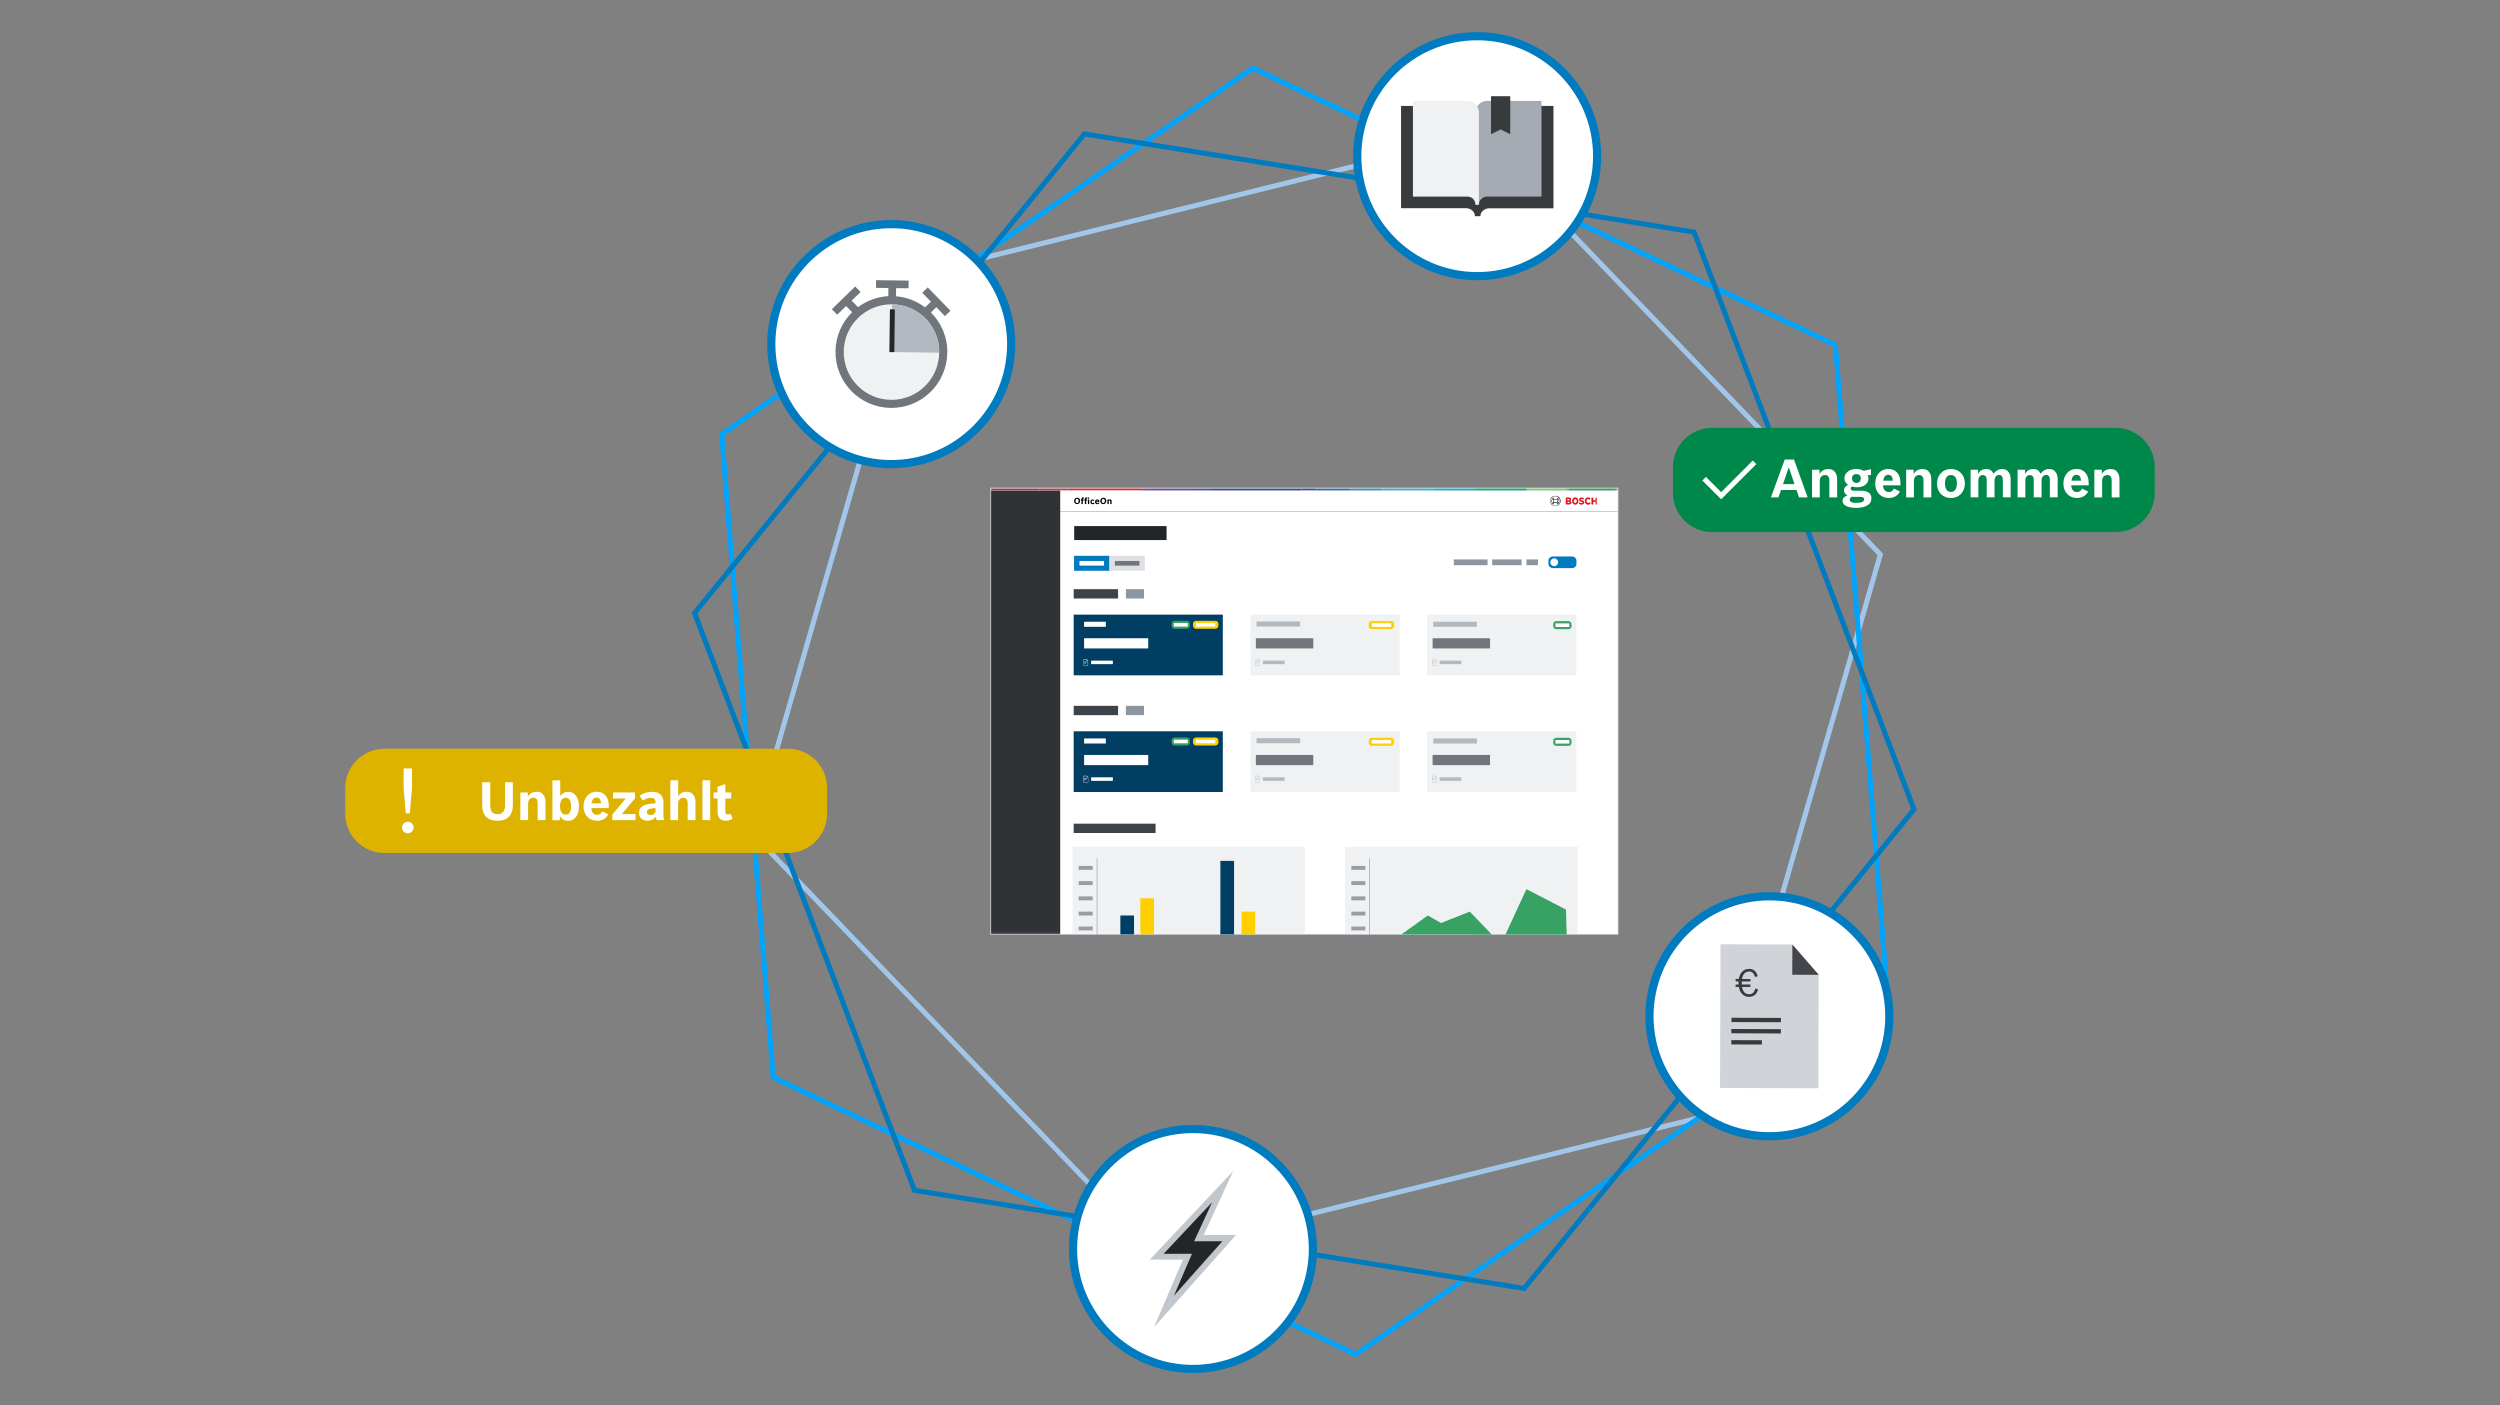 <?xml version="1.0" encoding="UTF-8"?><svg id="Ebene_1" xmlns="http://www.w3.org/2000/svg" xmlns:xlink="http://www.w3.org/1999/xlink" viewBox="0 0 991 557"><rect x="0" y="0" width="991" height="557" fill="#808080" stroke="none"/><defs><style>.cls-1{fill:#24397e;}.cls-2{fill:url(#Unbenannter_Verlauf_25-3);}.cls-3{fill:#71767c;}.cls-4{fill:#878e95;}.cls-5{fill:url(#Unbenannter_Verlauf_20);}.cls-6{fill:url(#Unbenannter_Verlauf_8);}.cls-7{fill:#deb300;}.cls-8{fill:url(#Unbenannter_Verlauf_25-7);}.cls-9{fill:url(#Unbenannter_Verlauf_25-11);}.cls-10{fill:#3d434a;}.cls-11{mask:url(#mask-1);}.cls-12{fill:#8c96a0;}.cls-13{fill:#43464a;}.cls-14{fill:url(#Unbenannter_Verlauf_25-4);}.cls-15{fill:url(#Unbenannter_Verlauf_25-13);}.cls-16{fill:url(#Unbenannter_Verlauf_26);}.cls-17{fill:url(#Unbenannter_Verlauf_25-6);}.cls-18{fill:#932433;}.cls-19{fill:#fff;}.cls-20{mask:url(#mask);}.cls-21{fill:url(#Unbenannter_Verlauf_25-2);}.cls-22{fill:#003e64;}.cls-23{fill:url(#Unbenannter_Verlauf_12);}.cls-24{fill:url(#Unbenannter_Verlauf_10-2);}.cls-25,.cls-26,.cls-27,.cls-28,.cls-29,.cls-30{fill:none;}.cls-31{fill:url(#Unbenannter_Verlauf_6);}.cls-32{mask:url(#mask-2);}.cls-33{fill:#c1c7cc;}.cls-34{fill:#232628;}.cls-35{fill:url(#Unbenannter_Verlauf_10);}.cls-36{fill:url(#Unbenannter_Verlauf_25-5);}.cls-37{fill:#ad191b;}.cls-38{fill:#007bc0;}.cls-39{fill:url(#Unbenannter_Verlauf_25-10);}.cls-40{fill:#dee0e3;}.cls-41{fill:#383b3e;}.cls-42{fill:url(#Unbenannter_Verlauf_25-9);}.cls-26{stroke:#007bc0;}.cls-26,.cls-27,.cls-28,.cls-29,.cls-30{stroke-miterlimit:10;}.cls-26,.cls-27,.cls-30{stroke-width:2px;}.cls-43{fill:#eff1f2;}.cls-44{fill:url(#Unbenannter_Verlauf_25-12);}.cls-45{fill:url(#Unbenannter_Verlauf_25-8);}.cls-27{stroke:#a1c6ea;}.cls-46{fill:url(#Unbenannter_Verlauf_24);}.cls-47{fill:url(#Unbenannter_Verlauf_22);}.cls-48{fill:url(#Unbenannter_Verlauf_14);}.cls-49{fill:#a4abb3;}.cls-28{stroke:#979ea4;}.cls-28,.cls-29{stroke-width:.25px;}.cls-29{stroke:#c1c7cc;}.cls-50{fill:url(#Unbenannter_Verlauf_4);}.cls-51{fill:#d0d4d8;}.cls-52{fill:#b2b9c0;}.cls-53{fill:#ffcf00;}.cls-54{fill:#b1263a;}.cls-30{stroke:#00a4fd;}.cls-55{fill:#00884a;}.cls-56{fill:#303235;}.cls-57{fill:url(#Unbenannter_Verlauf_18);}.cls-58{fill:#37a264;}.cls-59{fill:#e2151b;fill-rule:evenodd;}.cls-60{clip-path:url(#clippath);}.cls-61{fill:url(#Unbenannter_Verlauf_25);}.cls-62{fill:url(#Unbenannter_Verlauf_16);}.cls-63{fill:#d5131d;}.cls-64{fill:#979ea4;}</style><clipPath id="clippath"><rect class="cls-25" x="136.86" y="12.73" width="717.29" height="531.54"/></clipPath><mask id="mask" x="392.63" y="193.42" width="248.78" height="177.01" maskUnits="userSpaceOnUse"><g id="mask0_1641_13791"><path class="cls-19" d="M641.41,193.42h-248.78v176.95h248.78v-176.95Z"/></g></mask><mask id="mask-1" x="614.46" y="196.52" width="18.67" height="4.17" maskUnits="userSpaceOnUse"><g id="mask1_1641_13791"><path class="cls-19" d="M633.11,196.54h-18.65v4.15h18.65v-4.15Z"/></g></mask><mask id="mask-2" x="392.63" y="193.42" width="248.78" height="1.06" maskUnits="userSpaceOnUse"><g id="mask2_1641_13791"><path class="cls-19" d="M641.41,193.42h-248.78v1.04h248.78v-1.04Z"/></g></mask><linearGradient id="Unbenannter_Verlauf_25" x1="-145.59" y1="-1223.36" x2="103.98" y2="-1223.36" gradientTransform="translate(538.01 -1029.16) scale(1 -1)" gradientUnits="userSpaceOnUse"><stop offset="0" stop-color="#932433"/><stop offset=".04" stop-color="#911917"/><stop offset=".08" stop-color="#b1263a"/><stop offset=".12" stop-color="#ad191b"/><stop offset=".13" stop-color="#af191b"/><stop offset=".15" stop-color="#ca151c"/><stop offset=".17" stop-color="#d5131d"/><stop offset=".18" stop-color="#c31d30"/><stop offset=".21" stop-color="#883580"/><stop offset=".24" stop-color="#853580"/><stop offset=".26" stop-color="#6d378b"/><stop offset=".29" stop-color="#3b418e"/><stop offset=".32" stop-color="#203c78"/><stop offset=".42" stop-color="#2f2c6e"/><stop offset=".49" stop-color="#24397e"/><stop offset=".56" stop-color="#1b63a2"/><stop offset=".59" stop-color="#3480ac"/><stop offset=".63" stop-color="#51a2bc"/><stop offset=".66" stop-color="#5caebf"/><stop offset=".67" stop-color="#55acbe"/><stop offset=".69" stop-color="#47a6bb"/><stop offset=".71" stop-color="#269bb5"/><stop offset=".74" stop-color="#0189ae"/><stop offset=".83" stop-color="#009772"/><stop offset=".89" stop-color="#00a04b"/><stop offset="1" stop-color="#00927e"/></linearGradient><linearGradient id="Unbenannter_Verlauf_10" x1="-74.45" y1="-1223.36" x2="-105.21" y2="-1223.36" gradientTransform="translate(538.01 -1029.16) scale(1 -1)" gradientUnits="userSpaceOnUse"><stop offset="0" stop-color="#883580"/><stop offset=".34" stop-color="#883580"/><stop offset=".72" stop-color="#8c2c59"/><stop offset="1" stop-color="#8f2641"/></linearGradient><linearGradient id="Unbenannter_Verlauf_25-2" x1="-145.4" y1="-1223.09" x2="103.4" y2="-1223.09" xlink:href="#Unbenannter_Verlauf_25"/><linearGradient id="Unbenannter_Verlauf_4" x1="-19.29" y1="-1153.4" x2="-38.74" y2="-1244.58" gradientTransform="translate(538.01 -1029.16) scale(1 -1)" gradientUnits="userSpaceOnUse"><stop offset="0" stop-color="#2f2c6e"/><stop offset=".24" stop-color="#2f2c6e"/><stop offset=".45" stop-color="#28316f"/><stop offset=".7" stop-color="#213a78"/><stop offset=".96" stop-color="#09478c"/><stop offset="1" stop-color="#004991"/></linearGradient><linearGradient id="Unbenannter_Verlauf_25-3" x1="-145.4" y1="-1223.1" x2="103.4" y2="-1223.1" xlink:href="#Unbenannter_Verlauf_25"/><linearGradient id="Unbenannter_Verlauf_6" x1="-85.16" y1="-1223.1" x2="-58.04" y2="-1223.1" gradientTransform="translate(538.01 -1029.16) scale(1 -1)" gradientUnits="userSpaceOnUse"><stop offset="0" stop-color="#6d378b"/><stop offset="1" stop-color="#3b418e"/></linearGradient><linearGradient id="Unbenannter_Verlauf_25-4" x1="-145.4" y1="-1223.1" x2="103.4" y2="-1223.1" xlink:href="#Unbenannter_Verlauf_25"/><linearGradient id="Unbenannter_Verlauf_8" x1="-37.74" y1="-1223.1" x2="-74.48" y2="-1223.1" gradientTransform="translate(538.01 -1029.16) scale(1 -1)" gradientUnits="userSpaceOnUse"><stop offset="0" stop-color="#203c78"/><stop offset=".22" stop-color="#203c78"/><stop offset=".47" stop-color="#233a7c"/><stop offset=".74" stop-color="#3e3982"/><stop offset="1" stop-color="#5c3986"/></linearGradient><linearGradient id="Unbenannter_Verlauf_25-5" x1="-145.59" y1="-1222.83" x2="103.95" y2="-1222.83" xlink:href="#Unbenannter_Verlauf_25"/><linearGradient id="Unbenannter_Verlauf_10-2" x1="-73.08" y1="-1222.83" x2="-106.35" y2="-1222.83" xlink:href="#Unbenannter_Verlauf_10"/><linearGradient id="Unbenannter_Verlauf_25-6" x1="-145.4" y1="-1223.09" x2="103.4" y2="-1223.09" xlink:href="#Unbenannter_Verlauf_25"/><linearGradient id="Unbenannter_Verlauf_12" x1="74.89" y1="-1152.77" x2="74.89" y2="-1293.44" gradientTransform="translate(538.01 -1029.16) scale(1 -1)" gradientUnits="userSpaceOnUse"><stop offset="0" stop-color="#94bd53"/><stop offset=".3" stop-color="#8bbc66"/><stop offset=".67" stop-color="#84bb73"/><stop offset="1" stop-color="#82bb78"/></linearGradient><linearGradient id="Unbenannter_Verlauf_25-7" x1="-145.4" y1="-1223.09" x2="103.4" y2="-1223.09" xlink:href="#Unbenannter_Verlauf_25"/><linearGradient id="Unbenannter_Verlauf_14" x1="33.1" y1="-1156.18" x2="79.55" y2="-1287.99" gradientTransform="translate(538.01 -1029.16) scale(1 -1)" gradientUnits="userSpaceOnUse"><stop offset="0" stop-color="#00a04b"/><stop offset=".27" stop-color="#009f52"/><stop offset=".64" stop-color="#009865"/><stop offset="1" stop-color="#00927e"/></linearGradient><linearGradient id="Unbenannter_Verlauf_25-8" x1="-145.4" y1="-1223.09" x2="103.4" y2="-1223.09" xlink:href="#Unbenannter_Verlauf_25"/><linearGradient id="Unbenannter_Verlauf_16" x1="93.56" y1="-1152.77" x2="93.56" y2="-1293.44" gradientTransform="translate(538.01 -1029.16) scale(1 -1)" gradientUnits="userSpaceOnUse"><stop offset="0" stop-color="#679d5e"/><stop offset=".15" stop-color="#4d9551"/><stop offset=".31" stop-color="#378f46"/><stop offset=".49" stop-color="#2a8a3f"/><stop offset=".69" stop-color="#21893a"/><stop offset="1" stop-color="#1c883a"/></linearGradient><linearGradient id="Unbenannter_Verlauf_25-9" x1="-145.4" y1="-1223.09" x2="103.4" y2="-1223.09" xlink:href="#Unbenannter_Verlauf_25"/><linearGradient id="Unbenannter_Verlauf_18" x1="38.36" y1="-1152.77" x2="38.36" y2="-1293.44" gradientTransform="translate(538.01 -1029.16) scale(1 -1)" gradientUnits="userSpaceOnUse"><stop offset="0" stop-color="#01b3dc"/><stop offset=".28" stop-color="#00add6"/><stop offset=".67" stop-color="#009cc1"/><stop offset="1" stop-color="#0189ae"/></linearGradient><linearGradient id="Unbenannter_Verlauf_25-10" x1="-145.4" y1="-1223.09" x2="103.4" y2="-1223.09" xlink:href="#Unbenannter_Verlauf_25"/><linearGradient id="Unbenannter_Verlauf_20" x1="85.43" y1="-1220.09" x2="109.02" y2="-1188.57" gradientTransform="translate(538.01 -1029.16) scale(1 -1)" gradientUnits="userSpaceOnUse"><stop offset="0" stop-color="#5fb06d"/><stop offset="1" stop-color="#84b656"/></linearGradient><linearGradient id="Unbenannter_Verlauf_25-11" x1="-145.4" y1="-1223.09" x2="103.4" y2="-1223.09" xlink:href="#Unbenannter_Verlauf_25"/><linearGradient id="Unbenannter_Verlauf_22" x1="-3.37" y1="-1158.18" x2="43.86" y2="-1290.34" gradientTransform="translate(538.01 -1029.16) scale(1 -1)" gradientUnits="userSpaceOnUse"><stop offset="0" stop-color="#0097d1"/><stop offset=".22" stop-color="#009ccd"/><stop offset=".65" stop-color="#3aa6c8"/><stop offset="1" stop-color="#5caebf"/></linearGradient><linearGradient id="Unbenannter_Verlauf_25-12" x1="-145.4" y1="-1223.09" x2="103.4" y2="-1223.09" xlink:href="#Unbenannter_Verlauf_25"/><linearGradient id="Unbenannter_Verlauf_24" x1="-9.44" y1="-1152.77" x2="-9.44" y2="-1293.44" gradientTransform="translate(538.01 -1029.16) scale(1 -1)" gradientUnits="userSpaceOnUse"><stop offset="0" stop-color="#13448a"/><stop offset=".4" stop-color="#23559d"/><stop offset="1" stop-color="#307cba"/></linearGradient><linearGradient id="Unbenannter_Verlauf_25-13" x1="-145.4" y1="-1223.09" x2="103.4" y2="-1223.09" xlink:href="#Unbenannter_Verlauf_25"/><linearGradient id="Unbenannter_Verlauf_26" x1="3.44" y1="-1293.44" x2="3.44" y2="-1152.77" gradientTransform="translate(538.01 -1029.16) scale(1 -1)" gradientUnits="userSpaceOnUse"><stop offset="0" stop-color="#3c98c7"/><stop offset="1" stop-color="#1b63a2"/></linearGradient></defs><rect class="cls-25" width="991" height="557"/><g class="cls-60"><path class="cls-19" d="M641.41,193.42h-248.78v176.95h248.78v-176.95Z"/><g class="cls-20"><path class="cls-19" d="M641.41,194.46h-210.08v8.47h210.08v-8.47Z"/><path class="cls-19" d="M641.41,194.46h-210.08v8.47h210.08v-8.47Z"/><path d="M426.97,197.3c-.7,0-1.21.53-1.21,1.27s.49,1.27,1.19,1.27,1.21-.53,1.21-1.29-.49-1.27-1.2-1.27v.02ZM426.96,197.76c.4,0,.62.3.62.83s-.23.82-.62.82-.63-.3-.63-.83.23-.83.61-.83l.02.02ZM428.45,198v.42h.25v1.4h.53v-1.4h.38v-.42h-.38v-.19c0-.13.07-.21.19-.21.06,0,.11,0,.19.06l.13-.38c-.13-.08-.25-.11-.42-.11-.4,0-.63.23-.63.64v.21h-.25v-.02ZM431.5,197.15c-.17,0-.3.13-.3.28s.13.28.3.28.3-.13.3-.28-.13-.28-.3-.28ZM429.8,198v.42h.25v1.4h.53v-1.4h.38v-.42h-.38v-.19c0-.13.08-.21.19-.21.06,0,.11,0,.19.06l.13-.38c-.13-.08-.25-.11-.42-.11-.4,0-.63.23-.63.64v.21h-.25v-.02ZM431.24,198v1.8h.53v-1.8h-.53ZM433.44,199.2c-.06.17-.15.25-.32.25-.25,0-.38-.19-.38-.53s.13-.53.38-.53c.15,0,.23.08.29.21l.44-.25c-.17-.25-.4-.38-.74-.38-.53,0-.89.4-.89.97s.36.93.93.93c.38,0,.63-.15.76-.45l-.44-.21h-.02ZM435.39,199.27c-.06.13-.21.19-.36.19-.25,0-.42-.13-.44-.42h1.23v-.13c0-.59-.32-.95-.85-.95s-.91.4-.91.97.38.93.93.93c.44,0,.64-.13.8-.42l-.42-.15.02-.02ZM434.61,198.73c.06-.25.15-.38.36-.38s.3.11.34.38h-.7ZM437.36,197.3c-.7,0-1.21.53-1.21,1.27s.49,1.27,1.19,1.27,1.21-.53,1.21-1.29-.49-1.27-1.19-1.27v.02ZM437.34,197.76c.4,0,.63.3.63.83s-.23.82-.63.82-.62-.3-.62-.83.23-.83.61-.83l.02.02ZM438.99,198v1.8h.53v-1.06c0-.25.11-.38.32-.38.19,0,.27.11.27.34v1.1h.53v-1.18c0-.44-.21-.68-.57-.68-.25,0-.44.11-.57.32v-.28h-.53l.02.02Z"/><g class="cls-11"><path d="M616.53,196.52c-.42,0-.82.11-1.16.34-.34.23-.61.55-.76.93-.15.38-.19.8-.11,1.19.07.4.28.78.57,1.06.28.28.66.49,1.06.57.4.08.82.04,1.19-.11.38-.15.7-.42.93-.76.23-.34.36-.74.36-1.16,0-.55-.23-1.08-.61-1.46-.4-.4-.91-.61-1.48-.61ZM616.53,200.49c-.38,0-.74-.11-1.04-.32-.3-.21-.55-.49-.7-.85-.13-.34-.17-.72-.11-1.08.08-.36.25-.7.51-.97.27-.27.61-.44.97-.51.36-.08.74-.04,1.08.11.34.15.64.38.85.7.21.3.32.68.32,1.04,0,.49-.19.99-.55,1.33-.36.36-.83.55-1.33.55Z"/><path d="M617.41,197.3h-.13v.72h-1.42v-.72h-.15c-.21.13-.4.34-.51.57-.11.23-.19.47-.19.74s.06.51.19.74c.11.23.3.42.51.57h.15v-.7h1.42v.72h.13c.21-.13.4-.34.51-.57.11-.23.19-.47.19-.74s-.06-.51-.19-.74c-.11-.23-.3-.42-.51-.57v-.02ZM615.64,199.61c-.13-.11-.25-.27-.32-.42-.08-.15-.11-.34-.13-.51,0-.17,0-.36.08-.53.06-.17.15-.32.27-.45.04-.04.07-.08.11-.11v2.03ZM617.27,198.99h-1.42v-.78h1.42v.78ZM617.46,199.61v-2.03c.13.11.25.27.32.42.08.17.11.34.13.51,0,.17,0,.36-.08.53-.06.17-.15.32-.27.45-.04.04-.06.08-.09.09l-.02.02Z"/><path class="cls-59" d="M622.44,198.55c.11-.04.21-.11.29-.23.07-.09.09-.23.09-.34,0-.51-.36-.76-.85-.76h-1.29v2.75h1.4c.44,0,.85-.3.85-.76,0-.55-.49-.66-.49-.66ZM621.36,197.81h.59s.06.02.07.06c.02.02.04.04.06.08,0,.04.02.06.02.09v.04s-.04.13-.08.17c-.06.04-.11.08-.19.08h-.51v-.51h.04ZM621.87,199.41h-.49v-.53h.49c.25,0,.36.11.36.27,0,.21-.15.27-.34.27h-.02Z"/><path class="cls-59" d="M624.43,197.17c-.8,0-1.25.63-1.25,1.44s.47,1.44,1.25,1.44,1.25-.63,1.25-1.44-.45-1.44-1.25-1.44ZM624.43,199.39c-.38,0-.59-.34-.59-.78s.19-.78.59-.78.59.34.59.78-.19.78-.59.78Z"/><path class="cls-59" d="M627.15,198.33h-.09c-.23-.08-.42-.13-.42-.3,0-.19.17-.25.34-.25.11,0,.21.02.3.08.09.04.19.11.25.19l.44-.42c-.19-.23-.51-.44-1.01-.44-.57,0-1.02.32-1.02.85,0,.49.36.74.78.82h.09c.36.09.49.15.49.32s-.15.27-.38.27c-.27,0-.51-.11-.7-.36l-.44.44c.25.28.55.51,1.14.51.51,0,1.06-.28,1.06-.89s-.47-.74-.85-.83l.02.02Z"/><path class="cls-59" d="M629.53,199.39c-.3,0-.63-.25-.63-.8,0-.49.29-.76.61-.76.25,0,.38.11.49.3l.55-.36c-.27-.42-.61-.59-1.06-.59-.83,0-1.27.64-1.27,1.42,0,.82.49,1.46,1.27,1.46.55,0,.8-.19,1.08-.59l-.55-.38c-.11.19-.23.3-.49.3v-.02Z"/><path class="cls-59" d="M632.41,197.25v1h-.83v-1h-.72v2.75h.72v-1.08h.83v1.08h.72v-2.75h-.72Z"/></g><path class="cls-4" d="M641.41,202.76h-221.17v.17h221.17v-.17Z"/><path class="cls-38" d="M439.83,220.32h-14.08v5.93h14.08v-5.93Z"/><path class="cls-40" d="M453.84,220.32h-14.08v5.93h14.08v-5.93Z"/><path class="cls-56" d="M420.27,194.46h-27.63v175.93h27.63v-175.93Z"/><g class="cls-32"><path class="cls-61" d="M452.71,194.46h.23l-.07-.51-.15.51Z"/><path class="cls-35" d="M452.71,194.46h.23l-.07-.51-.15.51Z"/><path class="cls-21" d="M491.89,194.46h23.92v-1.04h-23.92l-.06.51.06.51v.02Z"/><path class="cls-50" d="M491.89,194.46h23.92v-1.04h-23.92l-.06.51.06.51v.02Z"/><path class="cls-2" d="M452.94,194.46h26.91l.11-.51-.11-.51h-26.91l-.09.51.07.51h.02Z"/><path class="cls-31" d="M452.94,194.46h26.91l.11-.51-.11-.51h-26.91l-.09.51.07.51h.02Z"/><path class="cls-14" d="M479.85,194.46h12.05l-.06-.51.06-.51h-12.04l.11.51-.11.51h-.02Z"/><path class="cls-6" d="M479.85,194.46h12.05l-.06-.51.06-.51h-12.04l.11.51-.11.51h-.02Z"/><path class="cls-37" d="M423.32,194.46h2.08l-.06-.51.06-.51h-2.08l.23.51-.23.51Z"/><path class="cls-36" d="M452.95,193.42h-.25l.15.51.09-.51Z"/><path class="cls-24" d="M452.95,193.42h-.25l.15.51.09-.51Z"/><path class="cls-54" d="M423.31,194.46l.23-.51-.23-.51h-11.56v1.04h11.56v-.02Z"/><path class="cls-18" d="M411.78,193.42h-19.14v1.04h19.14v-1.04Z"/><path class="cls-63" d="M425.42,194.46h27.31l.15-.51-.15-.51h-27.31l-.06.51.06.51Z"/><path class="cls-17" d="M620.89,194.46c-.08-.34-.13-.68-.21-1.04h-15.77c.08.34.13.68.21,1.04h15.77Z"/><path class="cls-23" d="M620.89,194.46c-.08-.34-.13-.68-.21-1.04h-15.77c.08.34.13.68.21,1.04h15.77Z"/><path class="cls-8" d="M605.13,194.46c-.08-.34-.13-.68-.21-1.04h-20.34l-.13,1.04h20.68Z"/><path class="cls-48" d="M605.13,194.46c-.08-.34-.13-.68-.21-1.04h-20.34l-.13,1.04h20.68Z"/><path class="cls-45" d="M641.41,194.46v-1.04h-19.48c-.08.34-.13.68-.21,1.04h19.69Z"/><path class="cls-62" d="M641.41,194.46v-1.04h-19.48c-.08.34-.13.68-.21,1.04h19.69Z"/><path class="cls-42" d="M584.47,194.46l.13-1.04h-16.47c.04.34.08.68.11,1.04h16.22Z"/><path class="cls-57" d="M584.47,194.46l.13-1.04h-16.47c.04.34.08.68.11,1.04h16.22Z"/><path class="cls-1" d="M521.86,194.46l.04-.51-.04-.51h-6.05v1.04h6.05v-.02Z"/><path class="cls-39" d="M621.72,194.46c.08-.34.13-.68.21-1.04h-1.25c.07.34.13.68.21,1.04h.83Z"/><path class="cls-5" d="M621.72,194.46c.08-.34.13-.68.21-1.04h-1.25c.07.34.13.68.21,1.04h.83Z"/><path class="cls-9" d="M568.24,194.46l-.11-1.04h-20.51c0,.34-.04.68-.06,1.04h20.68Z"/><path class="cls-47" d="M568.24,194.46l-.11-1.04h-20.51c0,.34-.04.68-.06,1.04h20.68Z"/><path class="cls-44" d="M521.86,194.46h13.42v-1.04h-13.42l.04.51-.04.51v.02Z"/><path class="cls-46" d="M521.86,194.46h13.42v-1.04h-13.42l.04.51-.04.51v.02Z"/><path class="cls-15" d="M547.57,194.46c0-.34.04-.68.06-1.04h-12.36v1.04h12.3Z"/><path class="cls-16" d="M547.57,194.46c0-.34.04-.68.06-1.04h-12.36v1.04h12.3Z"/></g><path class="cls-22" d="M484.72,243.64h-59.12v24.06h59.12v-24.06Z"/><path class="cls-19" d="M455.16,253h-25.42v4.04h25.42v-4.04Z"/><path class="cls-19" d="M438.35,246.46h-8.61v2.01h8.61v-2.01Z"/><path class="cls-19" d="M441.13,261.87h-8.6v1.4h8.6v-1.4Z"/><path class="cls-19" d="M430.82,261.29h-1.31v2.58h1.8v-2.03l-.49-.55ZM430.86,261.51l.25.29h-.25v-.29ZM429.63,263.73v-2.31h1.1v.51h.45v1.8h-1.55ZM429.76,262.18h1.02v.13h-1.02v-.13ZM429.76,262.5h1.02v.13h-1.02v-.13ZM429.76,262.82h.65v.13h-.65v-.13Z"/><path class="cls-53" d="M481.79,246.08h-7.7c-.66,0-1.19.54-1.19,1.19v.8c0,.66.54,1.19,1.19,1.19h7.7c.66,0,1.19-.54,1.19-1.19v-.8c0-.66-.53-1.19-1.19-1.19Z"/><path class="cls-19" d="M481.76,246.97h-7.68v1.42h7.68v-1.42Z"/><path class="cls-58" d="M470.49,246.08h-4.87c-.66,0-1.19.54-1.19,1.19v.8c0,.66.53,1.19,1.19,1.19h4.87c.66,0,1.2-.54,1.2-1.19v-.8c0-.66-.54-1.19-1.2-1.19Z"/><path class="cls-19" d="M470.82,246.97h-5.53v1.42h5.53v-1.42Z"/><path class="cls-43" d="M554.8,243.64h-59.12v24.06h59.12v-24.06Z"/><path class="cls-3" d="M520.58,253h-22.76v4.04h22.76v-4.04Z"/><path class="cls-52" d="M515.38,246.35h-17.29v2.01h17.29v-2.01Z"/><path class="cls-52" d="M509.2,261.87h-8.6v1.4h8.6v-1.4Z"/><path class="cls-52" d="M498.89,261.29h-1.31v2.58h1.8v-2.03l-.49-.55ZM498.93,261.51l.25.29h-.25v-.29ZM497.7,263.73v-2.31h1.1v.51h.45v1.8h-1.56ZM497.83,262.18h1.02v.13h-1.02v-.13ZM497.83,262.5h1.02v.13h-1.02v-.13ZM497.83,262.82h.64v.13h-.64v-.13Z"/><path class="cls-53" d="M551.46,246.18h-7.7c-.66,0-1.19.54-1.19,1.19v.8c0,.66.53,1.19,1.19,1.19h7.7c.66,0,1.19-.54,1.19-1.19v-.8c0-.66-.54-1.19-1.19-1.19Z"/><path class="cls-19" d="M551.46,247.07h-7.68v1.42h7.68v-1.42Z"/><path class="cls-43" d="M624.87,243.64h-59.12v24.06h59.12v-24.06Z"/><path class="cls-3" d="M590.65,253h-22.76v4.04h22.76v-4.04Z"/><path class="cls-52" d="M585.45,246.46h-17.29v2.01h17.29v-2.01Z"/><path class="cls-52" d="M579.28,261.87h-8.61v1.4h8.61v-1.4Z"/><path class="cls-52" d="M568.97,261.29h-1.31v2.58h1.8v-2.03l-.49-.55ZM569.01,261.51l.25.29h-.25v-.29ZM567.77,263.73v-2.31h1.1v.51h.45v1.8h-1.55ZM567.91,262.18h1.02v.13h-1.02v-.13ZM567.91,262.5h1.02v.13h-1.02v-.13ZM567.91,262.82h.65v.13h-.65v-.13Z"/><path class="cls-58" d="M621.76,246.22h-4.87c-.66,0-1.19.53-1.19,1.19v.8c0,.66.53,1.19,1.19,1.19h4.87c.66,0,1.19-.53,1.19-1.19v-.8c0-.66-.54-1.19-1.19-1.19Z"/><path class="cls-19" d="M622.1,247.11h-5.53v1.42h5.53v-1.42Z"/><path class="cls-19" d="M437.64,222.37h-9.74v1.84h9.74v-1.84Z"/><path class="cls-3" d="M451.67,222.37h-9.74v1.84h9.74v-1.84Z"/><path class="cls-10" d="M443.2,233.55h-17.59v3.7h17.59v-3.7Z"/><path class="cls-12" d="M453.48,233.55h-7.18v3.7h7.18v-3.7Z"/><path class="cls-22" d="M484.72,289.89h-59.12v24.06h59.12v-24.06Z"/><path class="cls-19" d="M455.16,299.26h-25.42v4.04h25.42v-4.04Z"/><path class="cls-19" d="M438.35,292.72h-8.61v2.01h8.61v-2.01Z"/><path class="cls-19" d="M441.13,308.13h-8.6v1.4h8.6v-1.4Z"/><path class="cls-19" d="M430.86,307.54h-1.42v2.58h1.93v-2.03l-.53-.55h.02ZM430.9,307.77l.26.28h-.26v-.28ZM429.59,309.99v-2.31h1.18v.51h.49v1.8h-1.67ZM429.72,308.43h1.1v.13h-1.1v-.13ZM429.72,308.75h1.1v.13h-1.1v-.13ZM429.72,309.08h.7v.13h-.7v-.13Z"/><path class="cls-53" d="M481.79,292.34h-7.7c-.66,0-1.19.54-1.19,1.19v.8c0,.66.54,1.2,1.19,1.2h7.7c.66,0,1.19-.54,1.19-1.2v-.8c0-.66-.53-1.19-1.19-1.19Z"/><path class="cls-19" d="M481.76,293.21h-7.68v1.42h7.68v-1.42Z"/><path class="cls-58" d="M470.49,292.34h-4.87c-.66,0-1.19.54-1.19,1.19v.8c0,.66.53,1.2,1.19,1.2h4.87c.66,0,1.2-.54,1.2-1.2v-.8c0-.66-.54-1.19-1.2-1.19Z"/><path class="cls-19" d="M470.82,293.21h-5.53v1.42h5.53v-1.42Z"/><path class="cls-43" d="M554.8,289.89h-59.12v24.06h59.12v-24.06Z"/><path class="cls-3" d="M520.58,299.26h-22.76v4.04h22.76v-4.04Z"/><path class="cls-52" d="M515.38,292.6h-17.29v2.01h17.29v-2.01Z"/><path class="cls-52" d="M509.2,308.13h-8.6v1.4h8.6v-1.4Z"/><path class="cls-52" d="M498.89,307.54h-1.31v2.58h1.8v-2.03l-.49-.55ZM498.93,307.77l.25.28h-.25v-.28ZM497.7,309.99v-2.31h1.1v.51h.45v1.8h-1.56ZM497.83,308.43h1.02v.13h-1.02v-.13ZM497.83,308.75h1.02v.13h-1.02v-.13ZM497.83,309.08h.64v.13h-.64v-.13Z"/><path class="cls-53" d="M551.46,292.43h-7.7c-.66,0-1.19.54-1.19,1.2v.8c0,.66.53,1.2,1.19,1.2h7.7c.66,0,1.19-.54,1.19-1.2v-.8c0-.66-.54-1.2-1.19-1.2Z"/><path class="cls-19" d="M551.46,293.31h-7.68v1.42h7.68v-1.42Z"/><path class="cls-43" d="M624.87,289.89h-59.12v24.06h59.12v-24.06Z"/><path class="cls-3" d="M590.65,299.26h-22.76v4.04h22.76v-4.04Z"/><path class="cls-52" d="M585.45,292.72h-17.29v2.01h17.29v-2.01Z"/><path class="cls-52" d="M579.28,308.13h-8.61v1.4h8.61v-1.4Z"/><path class="cls-52" d="M568.97,307.54h-1.31v2.58h1.8v-2.03l-.49-.55ZM569.01,307.77l.25.28h-.25v-.28ZM567.77,309.99v-2.31h1.1v.51h.45v1.8h-1.55ZM567.91,308.43h1.02v.13h-1.02v-.13ZM567.91,308.75h1.02v.13h-1.02v-.13ZM567.91,309.08h.65v.13h-.65v-.13Z"/><path class="cls-58" d="M621.76,292.47h-4.87c-.66,0-1.19.53-1.19,1.19v.8c0,.66.53,1.19,1.19,1.19h4.87c.66,0,1.19-.53,1.19-1.19v-.8c0-.66-.54-1.19-1.19-1.19Z"/><path class="cls-19" d="M622.1,293.34h-5.53v1.42h5.53v-1.42Z"/><path class="cls-10" d="M443.2,279.79h-17.59v3.7h17.59v-3.7Z"/><path class="cls-10" d="M458.07,326.5h-32.47v3.7h32.47v-3.7Z"/><path class="cls-12" d="M453.48,279.79h-7.18v3.7h7.18v-3.7Z"/><path class="cls-43" d="M517.28,335.64h-92.08v34.79h92.08v-34.79Z"/><path class="cls-43" d="M625.4,335.64h-92.23v34.79h92.23v-34.79Z"/></g><path class="cls-29" d="M641.41,193.42h-248.78v176.95h248.78v-176.95Z"/><path class="cls-34" d="M462.43,208.54h-36.62v5.54h36.62v-5.54Z"/><path class="cls-12" d="M589.67,221.76h-13.38v2.29h13.38v-2.29Z"/><path class="cls-12" d="M603.17,221.76h-11.66v2.29h11.66v-2.29Z"/><path class="cls-12" d="M609.66,221.76h-4.57v2.29h4.57v-2.29Z"/><path class="cls-38" d="M623.17,220.58h-7.64c-.96,0-1.74.78-1.74,1.74v1.14c0,.96.78,1.74,1.74,1.74h7.64c.96,0,1.74-.78,1.74-1.74v-1.14c0-.96-.78-1.74-1.74-1.74Z"/><path class="cls-19" d="M616.1,224.43c.85,0,1.54-.69,1.54-1.54s-.69-1.54-1.54-1.54-1.54.69-1.54,1.54.69,1.54,1.54,1.54Z"/><path class="cls-28" d="M434.87,340.21v30.2"/><path class="cls-28" d="M542.84,340.21v30.2"/><path class="cls-64" d="M541.24,343.26h-5.57v1.54h5.57v-1.54Z"/><path class="cls-64" d="M541.24,349.29h-5.57v1.54h5.57v-1.54Z"/><path class="cls-64" d="M541.24,355.34h-5.57v1.54h5.57v-1.54Z"/><path class="cls-64" d="M541.24,361.37h-5.57v1.54h5.57v-1.54Z"/><path class="cls-64" d="M541.24,367.28h-5.57v1.54h5.57v-1.54Z"/><path class="cls-64" d="M433.15,343.26h-5.57v1.54h5.57v-1.54Z"/><path class="cls-64" d="M433.15,349.29h-5.57v1.54h5.57v-1.54Z"/><path class="cls-64" d="M433.15,355.34h-5.57v1.54h5.57v-1.54Z"/><path class="cls-64" d="M433.15,361.37h-5.57v1.54h5.57v-1.54Z"/><path class="cls-64" d="M433.15,367.28h-5.57v1.54h5.57v-1.54Z"/><path class="cls-22" d="M449.53,362.9h-5.42v7.49h5.42v-7.49Z"/><path class="cls-53" d="M457.45,356.09h-5.42v14.29h5.42v-14.29Z"/><path class="cls-22" d="M489.18,341.25h-5.42v29.14h5.42v-29.14Z"/><path class="cls-53" d="M497.56,361.37h-5.42v9.02h5.42v-9.02Z"/><path class="cls-58" d="M555.56,370.39l10.4-7.49,5.27,2.98,11.39-4.51,8.7,9.04h5.46l8.3-17.95,15.67,8.1.28,9.86-65.48-.02Z"/><path class="cls-27" d="M585.72,53.81l-223.55,55.28-63.91,221.32,159.66,166.01,223.55-55.3,63.91-221.32-159.66-166Z"/><path class="cls-30" d="M727.54,136.77L496.61,26.98l-210.53,145.16,20.43,254.93,230.93,109.79,210.51-145.16-20.41-254.93Z"/><path class="cls-26" d="M671.54,92.01l-241.69-38.9-154.53,189.9,87.17,228.82,241.69,38.9,154.53-189.9-87.17-228.82Z"/><path class="cls-55" d="M838.64,169.61h-159.98c-8.56,0-15.5,6.94-15.5,15.51v10.28c0,8.56,6.94,15.51,15.5,15.51h159.98c8.56,0,15.5-6.94,15.5-15.51v-10.28c0-8.56-6.94-15.51-15.5-15.51Z"/><path class="cls-19" d="M712.11,194.23h-6.1l-1.01,2.94h-3.01l5.48-15h3.68l5.4,15h-3.41l-1-2.94h-.02ZM711.34,191.9l-2.26-6.67-2.29,6.67h4.55Z"/><path class="cls-19" d="M718.3,197.17v-10.98h2.95v1.73c.74-1.33,1.92-1.99,3.51-1.99,1.35,0,2.31.53,2.92,1.61.38.68.57,1.54.57,2.58v7.05h-3.09v-6.69c0-1.44-.57-2.18-1.71-2.18-.64,0-1.16.21-1.54.64-.36.42-.55,1-.55,1.74v6.48h-3.09.02Z"/><path class="cls-19" d="M732.59,192.22c-.97-.68-1.46-1.55-1.46-2.6,0-1.18.51-2.1,1.52-2.81.87-.61,1.93-.91,3.18-.91,1.02,0,2.01.25,2.94.72l2.88-.64v2.33h-1.29c.19.49.29.93.29,1.35,0,1.14-.49,2.03-1.48,2.69-.82.53-1.84.8-3.07.8-.68,0-1.35-.09-1.97-.3-.32.23-.49.47-.49.8,0,.38.17.63.53.76.19.08.51.11.99.11h2.5c1.33,0,2.33.23,3.03.7.76.51,1.14,1.27,1.14,2.28,0,1.29-.55,2.26-1.67,2.88-1.12.64-2.58.95-4.38.95-1.7,0-3.07-.27-4.08-.8-.44-.23-.78-.53-1.02-.95-.19-.32-.3-.68-.3-1.08,0-.91.64-1.63,1.93-2.14-.91-.49-1.37-1.16-1.37-1.99,0-.91.55-1.63,1.65-2.18v.04ZM734.03,196.89c-.55.32-.82.7-.82,1.16,0,.85.87,1.29,2.6,1.29,2.08,0,3.13-.47,3.13-1.44,0-.34-.13-.61-.42-.74-.26-.15-.68-.21-1.25-.21h-2.52c-.32,0-.57,0-.72-.04v-.02ZM735.88,187.92c-.57,0-1,.17-1.33.51-.27.3-.42.7-.42,1.21,0,.42.1.78.29,1.06.32.47.82.72,1.48.72s1.14-.25,1.44-.72c.17-.28.27-.63.27-1.02,0-.55-.15-.99-.45-1.29-.32-.3-.74-.46-1.29-.46l.02-.02Z"/><path class="cls-19" d="M753.32,192.38h-6.9c.06.47.11.85.21,1.12.15.55.45.97.91,1.25.32.21.72.3,1.18.3.61,0,1.08-.19,1.46-.57.19-.19.38-.45.57-.82l2.39,1.21c-.95,1.69-2.43,2.52-4.44,2.52-1.55,0-2.84-.51-3.83-1.54-1.02-1.04-1.54-2.43-1.54-4.15,0-1.61.44-2.96,1.33-4.02.99-1.19,2.28-1.78,3.89-1.78,1.25,0,2.27.36,3.11,1.1,1.12,1,1.69,2.52,1.69,4.55v.82h-.02ZM750.33,190.54c-.07-.72-.21-1.25-.42-1.59-.3-.49-.78-.74-1.4-.74-1.1,0-1.78.78-2.01,2.33h3.85-.02Z"/><path class="cls-19" d="M755.6,197.17v-10.98h2.96v1.73c.74-1.33,1.91-1.99,3.51-1.99,1.34,0,2.31.53,2.92,1.61.38.68.57,1.54.57,2.58v7.05h-3.09v-6.69c0-1.44-.57-2.18-1.7-2.18-.65,0-1.16.21-1.54.64-.36.42-.55,1-.55,1.74v6.48h-3.09.02Z"/><path class="cls-19" d="M773.35,185.91c1.59,0,2.9.53,3.94,1.57,1.04,1.06,1.57,2.45,1.57,4.15s-.53,3.13-1.59,4.21c-1.02,1.04-2.35,1.57-3.94,1.57s-2.92-.53-3.94-1.57c-1.02-1.04-1.55-2.43-1.55-4.17s.53-3.09,1.61-4.19c1.02-1.04,2.33-1.57,3.9-1.57ZM773.35,188.3c-.85,0-1.48.36-1.89,1.1-.32.57-.47,1.31-.47,2.22,0,1.33.3,2.28.89,2.84.38.36.87.55,1.44.55.85,0,1.5-.36,1.9-1.08.32-.59.49-1.35.49-2.29s-.15-1.71-.47-2.26c-.42-.72-1.04-1.08-1.88-1.08Z"/><path class="cls-19" d="M781.14,197.17v-10.98h2.96v1.63c.74-1.27,1.8-1.91,3.2-1.91s2.33.63,2.94,1.86c.93-1.23,2.07-1.86,3.39-1.86,1.21,0,2.12.47,2.73,1.44.44.7.66,1.63.66,2.75v7.05h-3.09v-6.81c0-1.36-.47-2.07-1.44-2.07-.57,0-1,.19-1.33.57-.36.42-.53.97-.53,1.69v6.62h-3.09v-6.84c0-1.33-.51-1.99-1.53-1.99-.53,0-.97.19-1.29.55-.34.4-.51.93-.51,1.63v6.64h-3.09l.02.04Z"/><path class="cls-19" d="M799.78,197.17v-10.98h2.96v1.63c.74-1.27,1.8-1.91,3.2-1.91s2.33.63,2.94,1.86c.93-1.23,2.07-1.86,3.39-1.86,1.21,0,2.12.47,2.73,1.44.44.7.66,1.63.66,2.75v7.05h-3.09v-6.81c0-1.36-.47-2.07-1.44-2.07-.57,0-1,.19-1.33.57-.36.42-.53.97-.53,1.69v6.62h-3.09v-6.84c0-1.33-.51-1.99-1.54-1.99-.53,0-.97.19-1.29.55-.34.4-.51.93-.51,1.63v6.64h-3.09l.02.04Z"/><path class="cls-19" d="M827.93,192.38h-6.9c.06.47.11.85.21,1.12.15.55.45.97.91,1.25.32.21.72.3,1.18.3.61,0,1.08-.19,1.46-.57.19-.19.38-.45.57-.82l2.39,1.21c-.95,1.69-2.43,2.52-4.44,2.52-1.55,0-2.84-.51-3.83-1.54-1.02-1.04-1.54-2.43-1.54-4.15,0-1.61.44-2.96,1.33-4.02.98-1.19,2.27-1.78,3.88-1.78,1.25,0,2.28.36,3.11,1.1,1.12,1,1.69,2.52,1.69,4.55v.82h-.02ZM824.94,190.54c-.07-.72-.21-1.25-.42-1.59-.3-.49-.78-.74-1.4-.74-1.1,0-1.78.78-2.01,2.33h3.85-.02Z"/><path class="cls-19" d="M830.2,197.17v-10.98h2.96v1.73c.74-1.33,1.92-1.99,3.51-1.99,1.35,0,2.31.53,2.92,1.61.38.68.57,1.54.57,2.58v7.05h-3.09v-6.69c0-1.44-.57-2.18-1.7-2.18-.64,0-1.16.21-1.54.64-.36.42-.55,1-.55,1.74v6.48h-3.09.02Z"/><path class="cls-19" d="M694.79,182.55l-12.53,12.53-6.03-6.03-1.42,1.42,7.45,7.45,13.95-13.95-1.42-1.42Z"/><path class="cls-7" d="M312.35,296.81h-159.98c-8.56,0-15.5,6.94-15.5,15.51v10.27c0,8.57,6.94,15.51,15.5,15.51h159.98c8.56,0,15.5-6.94,15.5-15.51v-10.27c0-8.57-6.94-15.51-15.5-15.51Z"/><path class="cls-19" d="M191.13,310.1h3.2v8.95c0,1.14.17,1.99.49,2.56.44.76,1.25,1.14,2.39,1.14s1.86-.32,2.33-.99c.44-.63.66-1.57.66-2.84v-8.82h3.09v9.04c0,1.78-.42,3.21-1.23,4.25-1.04,1.31-2.67,1.95-4.85,1.95s-3.68-.61-4.72-1.8c-.91-1.04-1.35-2.46-1.35-4.3v-9.14h-.02Z"/><path class="cls-19" d="M206.27,325.1v-10.98h2.96v1.72c.74-1.33,1.91-1.99,3.51-1.99,1.35,0,2.31.53,2.92,1.61.38.68.57,1.54.57,2.58v7.05h-3.09v-6.69c0-1.44-.57-2.18-1.71-2.18-.64,0-1.16.21-1.54.64-.36.42-.55,1-.55,1.74v6.48h-3.09.02Z"/><path class="cls-19" d="M218.99,325.1v-15.79h3.09v6.33c.78-1.2,1.82-1.78,3.15-1.78,1.16,0,2.12.44,2.88,1.31.93,1.06,1.4,2.54,1.4,4.44s-.47,3.47-1.42,4.51c-.76.83-1.72,1.25-2.92,1.25-1.46,0-2.54-.65-3.24-1.93v1.7h-2.96l.02-.04ZM224.22,316.23c-.66,0-1.21.29-1.61.83-.42.59-.61,1.42-.61,2.52,0,1.29.27,2.22.82,2.77.36.38.83.57,1.42.57,1.44,0,2.16-1.1,2.16-3.32,0-.98-.15-1.76-.45-2.33-.36-.7-.95-1.06-1.71-1.06l-.02.02Z"/><path class="cls-19" d="M241.3,320.32h-6.9c.06.47.11.85.21,1.12.15.55.45.97.91,1.25.32.21.72.31,1.18.31.61,0,1.08-.19,1.46-.57.19-.19.38-.45.57-.82l2.39,1.21c-.95,1.69-2.43,2.52-4.44,2.52-1.55,0-2.84-.51-3.83-1.54-1.02-1.04-1.54-2.43-1.54-4.15,0-1.61.44-2.96,1.33-4.02.99-1.2,2.27-1.78,3.89-1.78,1.25,0,2.27.36,3.11,1.1,1.12,1.01,1.69,2.52,1.69,4.55v.82h-.02ZM238.3,318.48c-.08-.72-.21-1.25-.42-1.59-.3-.49-.78-.74-1.4-.74-1.1,0-1.78.78-2.01,2.33h3.85-.02Z"/><path class="cls-19" d="M242.72,325.1v-2.22l5.34-6.37h-5.08v-2.39h8.76v2.29l-5.23,6.29h5.4v2.39h-9.21.02Z"/><path class="cls-19" d="M259.97,323.79c-.78,1.02-1.86,1.54-3.24,1.54-1.16,0-2.05-.34-2.67-1.02-.51-.53-.76-1.23-.76-2.08,0-1.16.44-2.03,1.33-2.62,1.08-.74,2.82-1.12,5.21-1.16v-.49c0-.57-.13-.99-.4-1.25-.3-.3-.78-.46-1.46-.46-1.02,0-2.08.36-3.13,1.08l-1.36-1.86c1.38-1.06,3.03-1.59,4.95-1.59,1.69,0,2.92.45,3.68,1.36.36.44.61.95.74,1.56.08.36.11.85.11,1.44v4.97c0,.7.09,1.29.3,1.78v.11h-2.98c-.11-.32-.23-.76-.3-1.31h-.02ZM259.88,320.36c-.83,0-1.52.08-2.03.21-.95.23-1.44.66-1.44,1.35,0,.32.11.59.32.8.25.23.61.34,1.06.34.66,0,1.19-.19,1.59-.55.32-.3.49-.68.49-1.16v-.99Z"/><path class="cls-19" d="M265.73,325.1v-15.79h3.09v6.37c.72-1.21,1.84-1.82,3.37-1.82,1.31,0,2.26.49,2.86,1.5.42.68.63,1.59.63,2.69v7.05h-3.09v-6.69c0-1.44-.57-2.18-1.71-2.18-.7,0-1.25.25-1.61.74-.32.42-.47.97-.47,1.65v6.48h-3.09.02Z"/><path class="cls-19" d="M278.45,325.1v-15.79h3.09v15.79h-3.09Z"/><path class="cls-19" d="M284.43,316.51h-1.54v-2.39h1.54v-2.26l3.09-1.04v3.32h2.33v2.39h-2.33v5.14c0,.82.32,1.21.95,1.21.36,0,.74-.11,1.14-.32l.76,1.95c-.74.57-1.59.85-2.58.85-1.21,0-2.12-.38-2.69-1.14-.44-.57-.66-1.33-.66-2.26v-5.46Z"/><path class="cls-19" d="M161.65,330.33c1.27,0,2.29-1.03,2.29-2.29s-1.03-2.29-2.29-2.29-2.29,1.03-2.29,2.29,1.03,2.29,2.29,2.29Z"/><path class="cls-19" d="M160,312.61v-8h3.3v8l-.87,9.86h-1.55l-.87-9.86Z"/><path class="cls-19" d="M353.28,183.96c26.25,0,47.53-21.29,47.53-47.55s-21.28-47.55-47.53-47.55-47.54,21.29-47.54,47.55,21.28,47.55,47.54,47.55Z"/><path class="cls-38" d="M353.28,185.59c-27.1,0-49.16-22.07-49.16-49.18s22.06-49.18,49.16-49.18,49.17,22.07,49.17,49.18-22.06,49.18-49.17,49.18ZM353.28,90.47c-25.32,0-45.92,20.61-45.92,45.94s20.6,45.94,45.92,45.94,45.93-20.61,45.93-45.94-20.6-45.94-45.93-45.94Z"/><path class="cls-19" d="M701.39,450.39c26.25,0,47.53-21.29,47.53-47.55s-21.28-47.55-47.53-47.55-47.54,21.29-47.54,47.55,21.28,47.55,47.54,47.55Z"/><path class="cls-38" d="M701.39,452.02c-27.1,0-49.17-22.07-49.17-49.18s22.06-49.18,49.17-49.18,49.16,22.07,49.16,49.18-22.06,49.18-49.16,49.18ZM701.39,356.91c-25.32,0-45.92,20.61-45.92,45.94s20.6,45.94,45.92,45.94,45.92-20.61,45.92-45.94-20.6-45.94-45.92-45.94Z"/><path class="cls-51" d="M720.79,431.4l.15-44.97-10.46-12.04-28.47-.09-.19,56.97,38.97.13Z"/><path class="cls-13" d="M720.95,386.43l-10.5-.04.04-12"/><path class="cls-41" d="M686.43,403.43h-.08v1.72l19.56.06h.06l.02-1.71-19.56-.07Z"/><path class="cls-41" d="M686.3,407.89v1.7l19.56.08h.08v-1.71l-19.56-.07h-.07Z"/><path class="cls-41" d="M686.29,412.32v1.7l12.05.04h.07v-1.71l-12.05-.04h-.07Z"/><path class="cls-41" d="M687.96,388.06h1.29c.3-1.4.66-2.16,1.4-2.92.72-.72,1.63-1.08,2.71-1.08s1.86.36,2.45,1.01c.42.47.66.93.99,1.9l-1.1.3c-.55-1.59-1.16-2.16-2.37-2.16-.99,0-1.74.44-2.26,1.31-.26.45-.4.85-.55,1.65h3.35v.97h-3.43v1.21h3.43v.97h-3.33c.4,1.99,1.25,2.88,2.79,2.9,1.29,0,1.99-.63,2.52-2.28l1.1.38c-.34.99-.61,1.48-1.12,1.99-.64.61-1.52.95-2.5.95-1.16,0-2.1-.42-2.82-1.23-.65-.72-.95-1.38-1.23-2.71h-1.29v-.95h1.18c0-.15-.04-.34-.02-.61v-.63h-1.14v-.95l-.04-.02Z"/><path class="cls-19" d="M472.89,542.62c26.25,0,47.54-21.29,47.54-47.55s-21.28-47.55-47.54-47.55-47.53,21.29-47.53,47.55,21.28,47.55,47.53,47.55Z"/><path class="cls-38" d="M472.89,544.27c-27.1,0-49.16-22.07-49.16-49.18s22.06-49.18,49.16-49.18,49.17,22.07,49.17,49.18-22.06,49.18-49.17,49.18ZM472.89,449.16c-25.32,0-45.92,20.61-45.92,45.94s20.6,45.94,45.92,45.94,45.92-20.61,45.92-45.94-20.6-45.94-45.92-45.94Z"/><path class="cls-3" d="M375.53,139.84c.08-6.24-2.43-11.91-6.52-15.98l2.14-2.09,3.43,3.53,2.18-2.12-9-9.25-2.18,2.12,3.43,3.53-2.31,2.26c-3.26-2.46-7.22-4.04-11.52-4.4l.04-3.22,4.93.06.04-3.05-12.91-.17-.04,3.05,4.93.06-.04,3.22c-4.49.25-8.62,1.84-12.02,4.36l-2.52-2.58,3.53-3.43-2.12-2.18-9.25,9,2.12,2.18,3.53-3.43,2.39,2.45c-4,3.94-6.52,9.42-6.6,15.49-.15,12.25,9.63,22.29,21.87,22.45,12.25.15,22.29-9.63,22.44-21.88l.04.04Z"/><path class="cls-43" d="M353.38,158.5c10.46,0,18.93-8.48,18.93-18.94s-8.48-18.94-18.93-18.94-18.93,8.48-18.93,18.94,8.48,18.94,18.93,18.94Z"/><path class="cls-52" d="M372.31,139.8c.13-10.46-8.23-19.05-18.69-19.19l-.25,18.94,18.93.25Z"/><path class="cls-34" d="M352.77,122.61l-.22,16.95,1.95.03.22-16.95-1.95-.03Z"/><path class="cls-19" d="M585.56,109.45c26.25,0,47.54-21.29,47.54-47.55s-21.28-47.55-47.54-47.55-47.54,21.29-47.54,47.55,21.28,47.55,47.54,47.55Z"/><path class="cls-38" d="M585.56,111.08c-27.1,0-49.17-22.07-49.17-49.18s22.06-49.18,49.17-49.18,49.16,22.07,49.16,49.18-22.06,49.18-49.16,49.18ZM585.56,15.97c-25.32,0-45.92,20.61-45.92,45.94s20.6,45.94,45.92,45.94,45.92-20.61,45.92-45.94-20.6-45.94-45.92-45.94Z"/><path class="cls-41" d="M590.36,41.98c-1.9,0-3.56.87-4.57,2.2-1.02-1.33-2.73-2.2-4.64-2.2h-25.78v40.55h25.78c1.93,0,3.51,1.42,3.51,3.17h2.16c0-1.73,1.59-3.13,3.56-3.13h25.42v-40.59h-25.44Z"/><path class="cls-49" d="M589.49,39.99c-2.54,0-4.59,2.07-4.59,4.59v36.59h1.34c0-1.78,1.46-3.24,3.24-3.24h21.57v-37.93h-21.57Z"/><path class="cls-43" d="M581.66,39.99h-21.57v37.93h21.57c1.78,0,3.24,1.46,3.24,3.24h1.34v-36.59c0-2.54-2.07-4.59-4.59-4.59Z"/><path class="cls-41" d="M591.04,38.13v15.09l3.81-1.9,3.81,1.9v-15.09h-7.62Z"/><path class="cls-33" d="M489.92,489.56h-12.77l11.71-25.4-33.07,35.15h13.14l-11.49,26.81,32.47-36.53.02-.02ZM477.96,480.33l-5.71,12.36h10.69l-15.01,16.89,5.74-13.42h-10.63l14.9-15.83h.02Z"/><path class="cls-34" d="M461.26,497.01h11.22l-7.13,16.61,19.18-21.57h-11.18l7.14-15.49-19.24,20.45Z"/></g></svg>